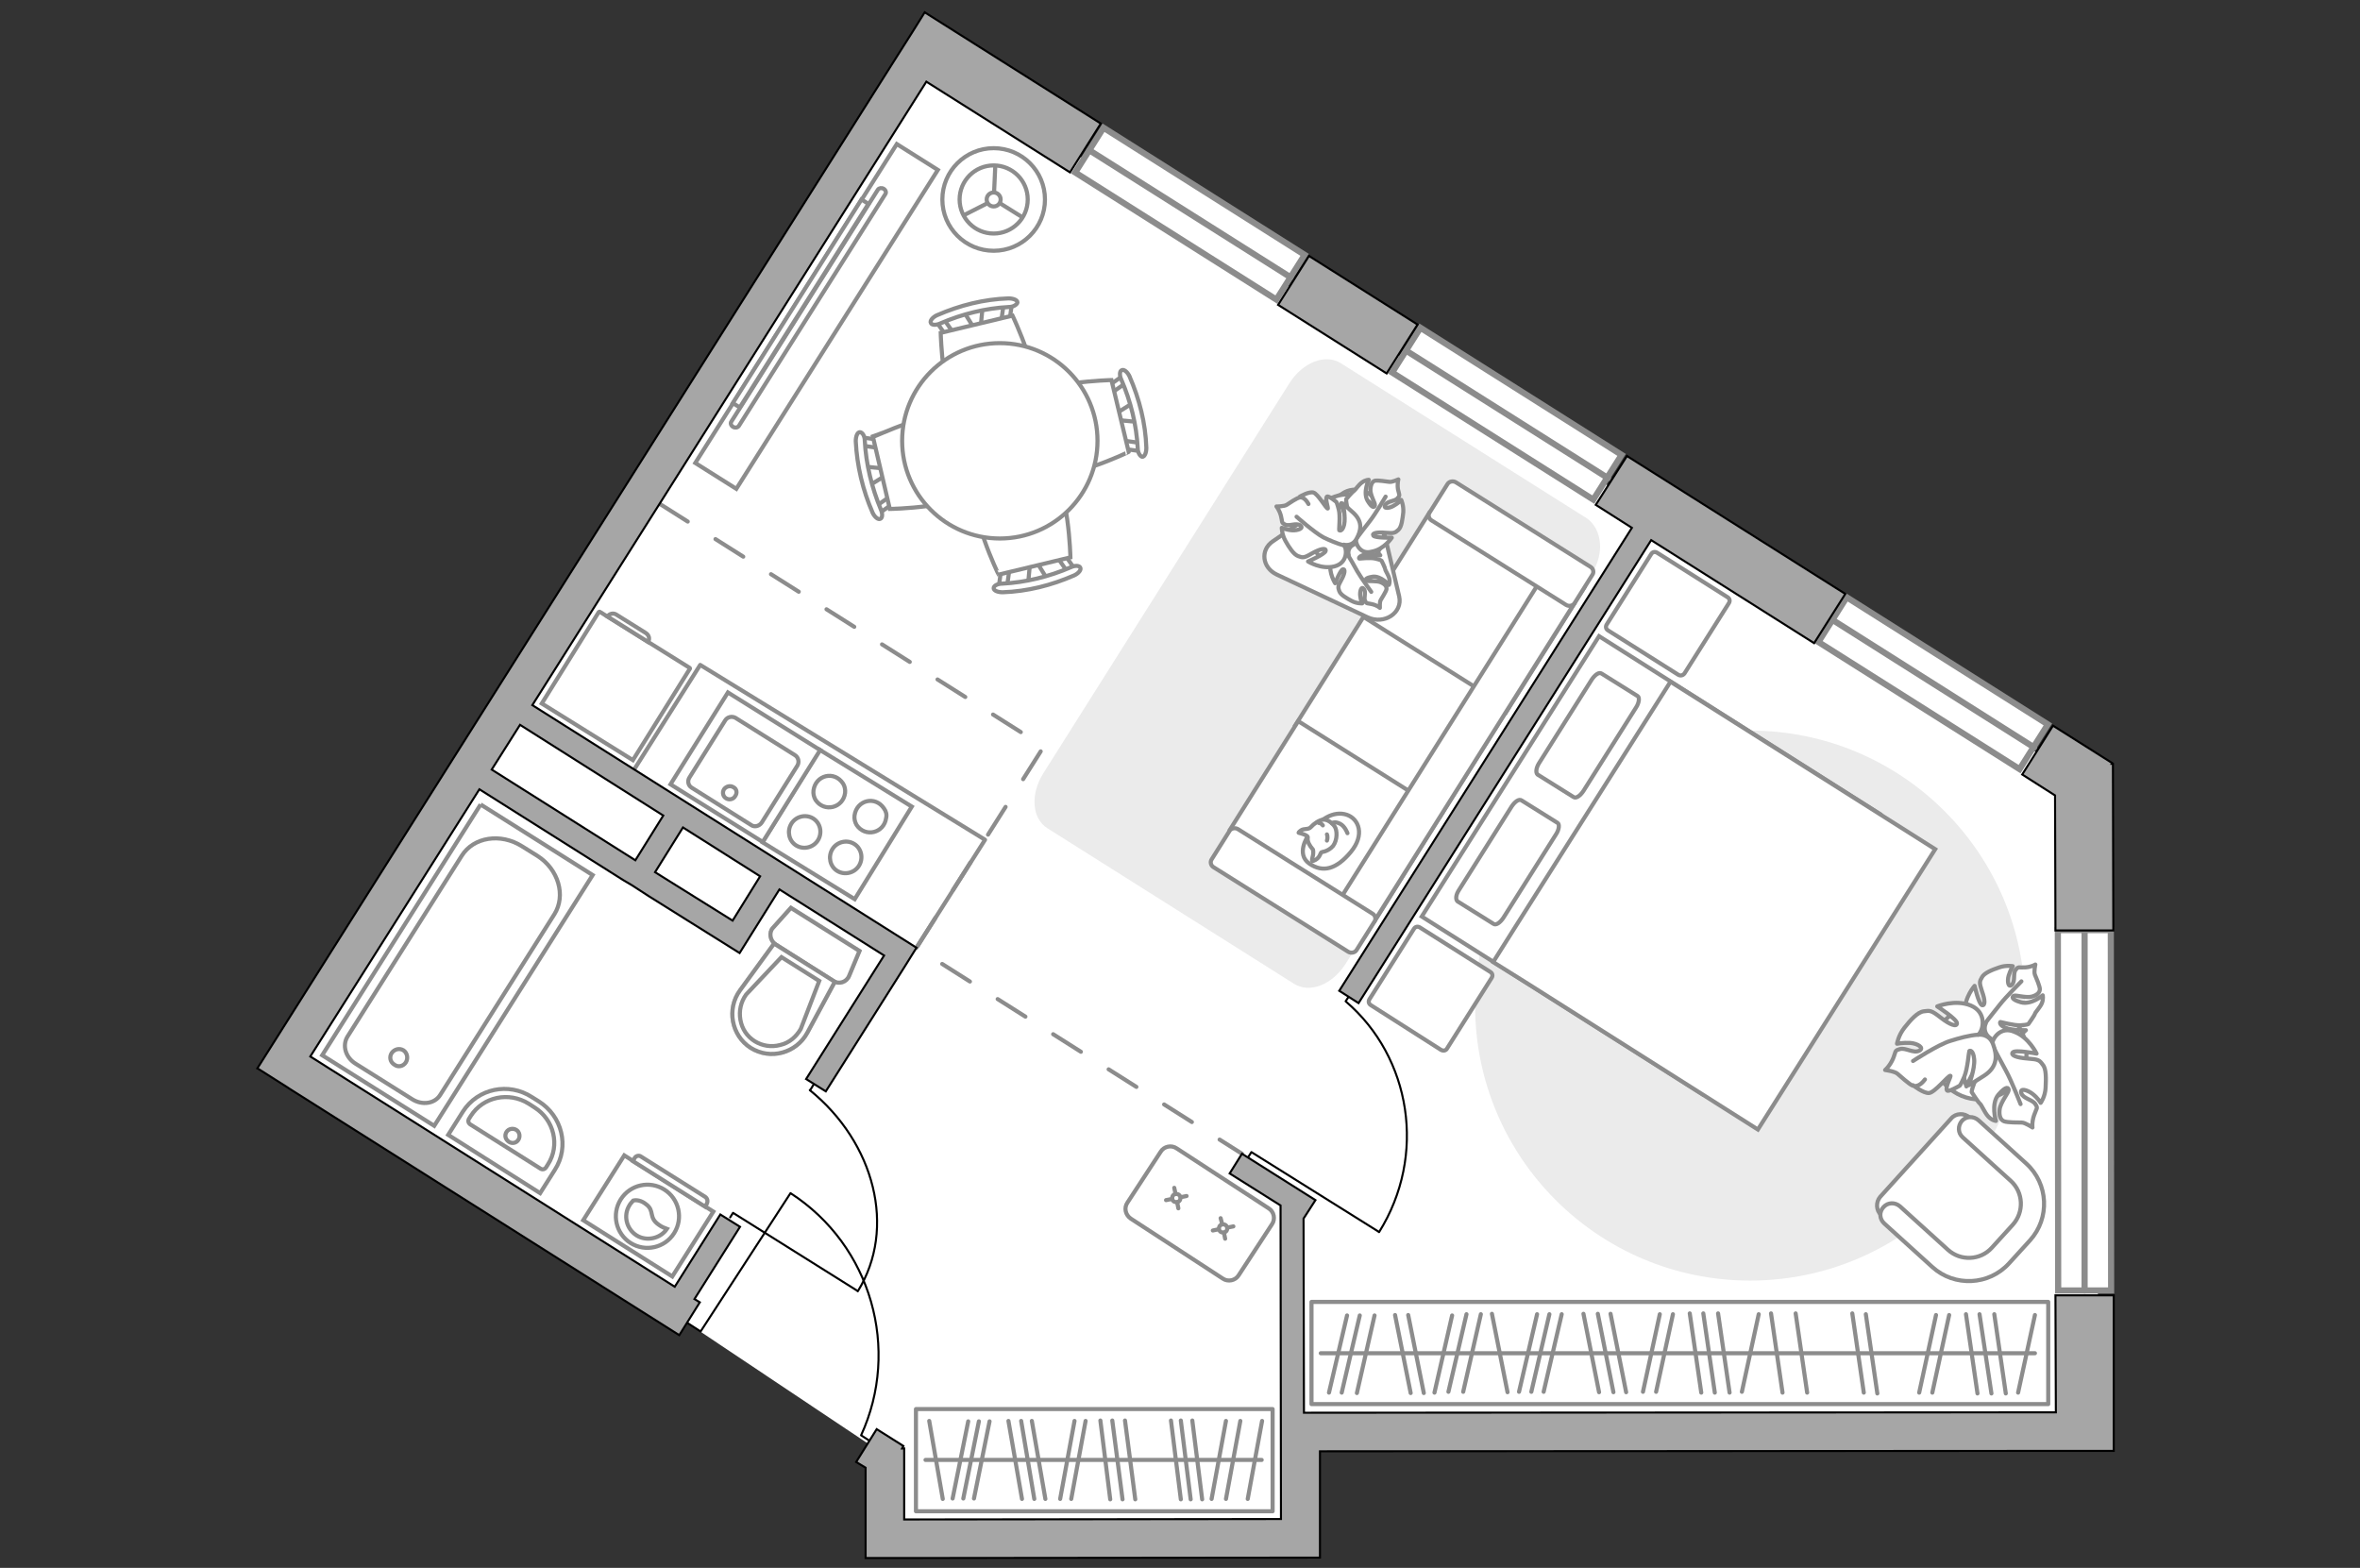 <?xml version="1.0" encoding="utf-8"?>
<!-- Generator: Adobe Illustrator 28.0.0, SVG Export Plug-In . SVG Version: 6.00 Build 0)  -->
<svg version="1.1" xmlns="http://www.w3.org/2000/svg" xmlns:xlink="http://www.w3.org/1999/xlink" x="0px" y="0px"
	 viewBox="0 0 575 382" style="enable-background:new 0 0 575 382;" xml:space="preserve">
<rect x="0" y="0" width="575" height="382" fill="#333333" stroke="none"/>
<style type="text/css">
	.st0{fill:#FFFFFF;}
	.st1{fill:#FFFFFF;stroke:#8C8C8C;stroke-width:1.5;stroke-linecap:round;stroke-miterlimit:10;}
	.st2{fill:none;stroke:#000000;stroke-width:0.5;stroke-linecap:round;stroke-linejoin:round;stroke-miterlimit:10;}
	.st3{fill:#FFFFFF;stroke:#8C8C8C;stroke-miterlimit:10;}
	.st4{fill:#FFFFFF;stroke:#8C8C8C;stroke-linecap:round;stroke-miterlimit:10;}
	.st5{fill:none;stroke:#8C8C8C;stroke-linecap:round;stroke-linejoin:round;stroke-miterlimit:10;}
	.st6{fill:#EBEBEB;}
	.st7{fill:#FFFFFF;stroke:#8C8C8C;stroke-linecap:round;stroke-linejoin:round;stroke-miterlimit:10;}
	.st8{opacity:0.5;}
	.st9{fill:none;stroke:#8C8C8C;stroke-linecap:round;stroke-linejoin:round;stroke-miterlimit:10;stroke-dasharray:8;}
	.st10{fill:#A6A6A6;stroke:#000000;stroke-width:0.5;stroke-miterlimit:10;}
</style>
<g id="bg_1_">
	<polygon class="st0" points="214.3,353.6 215.9,373.5 316.1,374.7 315.5,348.2 512.1,348.2 507.5,190.4 224.7,14.2 69.7,258 
		164.9,320.6 	"/>
	<path class="st0" d="M190.1,211.2l-11,16.8c0,0-22.3-11.8-22.2-13.4c0.1-1.6,9.5-18.1,9.5-18.1L190.1,211.2z"/>
</g>
<g id="windows_1_">
	<g>
		
			<rect x="261" y="45.7" transform="matrix(0.845 0.534 -0.534 0.845 72.721 -146.87)" class="st1" width="58" height="12.9"/>
		<line class="st1" x1="265.4" y1="36.6" x2="314.5" y2="67.6"/>
	</g>
	<g>
		
			<rect x="338.2" y="94.5" transform="matrix(0.845 0.534 -0.534 0.845 110.767 -180.594)" class="st1" width="58" height="12.9"/>
		<line class="st1" x1="342.7" y1="85.5" x2="391.8" y2="116.5"/>
	</g>
	<g>
		
			<rect x="442.1" y="160.2" transform="matrix(0.845 0.534 -0.534 0.845 161.912 -225.928)" class="st1" width="58" height="12.9"/>
		<line class="st1" x1="446.6" y1="151.1" x2="495.6" y2="182.1"/>
	</g>
	<g>
		
			<rect x="464" y="264.1" transform="matrix(8.812221e-04 1 -1 8.812221e-04 777.976 -237.629)" class="st1" width="87.8" height="12.9"/>
		<line class="st1" x1="507.9" y1="226.6" x2="507.9" y2="314.4"/>
	</g>
</g>
<g id="furniture_1_">
	<g id="Group_34_00000139284209020972843630000010638547018016748197_">
		<path id="Vector_158_00000106831003256788134370000002118411450536964760_" class="st2" d="M335.9,300.1l-31-19.4l-0.9,1.4"/>
		<path id="Vector_159_00000163065201899615266460000006371499166816257158_" class="st2" d="M329.3,241.7l-1.4,2.2"/>
		<path id="Vector_160_00000146488673118006916440000015702238384169607820_" class="st2" d="M327.9,244
			c15.9,13.6,19.8,37.5,8.1,56.2"/>
	</g>
	<g id="Group_34_00000165205821284815563290000009345636592040279207_">
		<path id="Vector_158_00000079480822754673471040000012282352684816734867_" class="st2" d="M208.9,314.5l-30.3-19l-0.7,1.1"/>
		<path id="Vector_159_00000143590345951177503720000018140623861889052854_" class="st2" d="M198.5,263.8l-1.1,1.8"/>
		<path id="Vector_160_00000111154073864335111780000003246808858897898171_" class="st2" d="M197.3,265.6
			c15.8,12.8,21.2,33.7,11.7,49"/>
	</g>
	<g>
		<path class="st3" d="M274.7,293l8.1-12.4c0.8-1.3,2.6-1.7,3.9-0.8l22.4,14.6c1.3,0.8,1.7,2.6,0.8,3.9l-8.1,12.4
			c-0.8,1.3-2.6,1.7-3.9,0.8l-22.4-14.6C274.2,296,273.8,294.3,274.7,293z"/>
		<g>
			<g>
				<line class="st4" x1="300.5" y1="298.8" x2="299" y2="299.1"/>
				<circle class="st4" cx="298" cy="299.3" r="1"/>
				<line class="st4" x1="296.9" y1="299.5" x2="295.5" y2="299.8"/>
				<line class="st4" x1="297.4" y1="296.8" x2="297.8" y2="298.3"/>
				<line class="st4" x1="298.2" y1="300.3" x2="298.5" y2="301.8"/>
			</g>
			<g>
				<line class="st4" x1="289.1" y1="291.4" x2="287.6" y2="291.7"/>
				<circle class="st4" cx="286.6" cy="291.9" r="1"/>
				<line class="st4" x1="285.6" y1="292.1" x2="284.1" y2="292.4"/>
				<line class="st4" x1="286.1" y1="289.4" x2="286.4" y2="290.8"/>
				<line class="st4" x1="286.8" y1="292.9" x2="287.1" y2="294.4"/>
			</g>
		</g>
	</g>
	<g>
		
			<rect x="319.5" y="317.2" transform="matrix(-1 3.659016e-11 -3.659016e-11 -1 818.539 659.299)" class="st5" width="179.5" height="24.9"/>
		<line class="st5" x1="421.4" y1="339.3" x2="418.6" y2="320"/>
		<line class="st5" x1="434.3" y1="339.3" x2="431.5" y2="320"/>
		<line class="st5" x1="454.1" y1="339.3" x2="451.3" y2="320"/>
		<line class="st5" x1="457.4" y1="339.5" x2="454.6" y2="320.2"/>
		<line class="st5" x1="440.3" y1="339.3" x2="437.5" y2="320"/>
		<line class="st5" x1="417.8" y1="339.3" x2="415" y2="320"/>
		<line class="st5" x1="376.1" y1="339.1" x2="380.5" y2="320.2"/>
		<line class="st5" x1="356.5" y1="339.1" x2="360.8" y2="320.2"/>
		<line class="st5" x1="330.6" y1="339.4" x2="334.9" y2="320.5"/>
		<line class="st5" x1="352.9" y1="339.1" x2="357.3" y2="320.2"/>
		<line class="st5" x1="349.5" y1="339.3" x2="353.8" y2="320.5"/>
		<line class="st5" x1="373.1" y1="339.1" x2="377.5" y2="320.2"/>
		<line class="st5" x1="326.9" y1="339.3" x2="331.3" y2="320.5"/>
		<line class="st5" x1="323.8" y1="339.3" x2="328.2" y2="320.5"/>
		<line class="st5" x1="370.1" y1="339.1" x2="374.5" y2="320.2"/>
		<line class="st5" x1="414.5" y1="339.3" x2="411.7" y2="320"/>
		<line class="st5" x1="403.5" y1="339.1" x2="407.6" y2="320.2"/>
		<line class="st5" x1="424.4" y1="339.1" x2="428.5" y2="320.2"/>
		<line class="st5" x1="400.3" y1="339.1" x2="404.4" y2="320.2"/>
		<line class="st5" x1="488.7" y1="339.5" x2="485.9" y2="320.2"/>
		<line class="st5" x1="485.2" y1="339.5" x2="482.3" y2="320.2"/>
		<line class="st5" x1="481.8" y1="339.5" x2="479" y2="320.2"/>
		<line class="st5" x1="470.8" y1="339.3" x2="474.9" y2="320.4"/>
		<line class="st5" x1="491.7" y1="339.3" x2="495.8" y2="320.4"/>
		<line class="st5" x1="467.6" y1="339.3" x2="471.7" y2="320.4"/>
		<line class="st5" x1="396.2" y1="339.2" x2="392.4" y2="320.1"/>
		<line class="st5" x1="389.6" y1="339.2" x2="385.8" y2="320.1"/>
		<line class="st5" x1="367.3" y1="339.2" x2="363.5" y2="320.1"/>
		<line class="st5" x1="343.7" y1="339.4" x2="339.9" y2="320.4"/>
		<line class="st5" x1="393.1" y1="339.2" x2="389.3" y2="320.1"/>
		<line class="st5" x1="346.9" y1="339.4" x2="343.1" y2="320.4"/>
		<line class="st5" x1="495.8" y1="329.7" x2="321.8" y2="329.7"/>
	</g>
	<g>
		
			<rect x="223.1" y="343.2" transform="matrix(-1 4.506205e-11 -4.506205e-11 -1 533.165 711.411)" class="st5" width="86.9" height="24.9"/>
		<line class="st5" x1="276.6" y1="365.3" x2="274.1" y2="346.1"/>
		<line class="st5" x1="287.7" y1="365.3" x2="285.3" y2="346.1"/>
		<line class="st5" x1="290.1" y1="365.3" x2="287.7" y2="346.1"/>
		<line class="st5" x1="292.9" y1="365.3" x2="290.5" y2="346.1"/>
		<line class="st5" x1="273.5" y1="365.3" x2="271" y2="346.1"/>
		<line class="st5" x1="237.3" y1="365.1" x2="241.1" y2="346.3"/>
		<line class="st5" x1="234.7" y1="365.1" x2="238.5" y2="346.3"/>
		<line class="st5" x1="232.1" y1="365.1" x2="235.9" y2="346.3"/>
		<line class="st5" x1="270.5" y1="365.3" x2="268.1" y2="346.1"/>
		<line class="st5" x1="261" y1="365.2" x2="264.5" y2="346.2"/>
		<line class="st5" x1="295.2" y1="365.2" x2="298.7" y2="346.2"/>
		<line class="st5" x1="298.7" y1="365.2" x2="302.2" y2="346.2"/>
		<line class="st5" x1="304" y1="365.2" x2="307.5" y2="346.2"/>
		<line class="st5" x1="258.3" y1="365.2" x2="261.8" y2="346.2"/>
		<line class="st5" x1="254.7" y1="365.2" x2="251.4" y2="346.2"/>
		<line class="st5" x1="249" y1="365.2" x2="245.7" y2="346.2"/>
		<line class="st5" x1="229.7" y1="365.2" x2="226.4" y2="346.2"/>
		<line class="st5" x1="252" y1="365.2" x2="248.8" y2="346.2"/>
		<line class="st5" x1="307.4" y1="355.7" x2="225.5" y2="355.7"/>
	</g>
	<path id="Vector_84_00000033338610054375978720000008203586032289343165_" class="st6" d="M387.8,139.8l-60,95.1
		c-3.2,5-8.7,7.2-12.5,4.8l-60.1-37.9c-3.8-2.4-4.2-8.3-1-13.4l60-95.1c3.2-5,8.7-7.2,12.5-4.8l60.1,37.9
		C390.3,129.1,391,134.8,387.8,139.8z"/>
	<g>
		<circle class="st3" cx="242.1" cy="48.6" r="12.5"/>
		<circle class="st3" cx="242.1" cy="48.6" r="8.3"/>
		<circle class="st3" cx="242.1" cy="48.6" r="1.7"/>
		<path class="st3" d="M242.1,48.6"/>
		<line class="st3" x1="243.6" y1="49.5" x2="249.2" y2="53"/>
		<line class="st3" x1="240.6" y1="49.5" x2="234.7" y2="52.5"/>
		<line class="st3" x1="242.2" y1="46.9" x2="242.5" y2="40.3"/>
	</g>
	<g>
		<g>
			<path id="Vector_54_00000039818512180935314330000016376894194385870756_" class="st3" d="M383.5,147.2l-16.6,26.4l-35.3-22.2
				l16.6-26.4L383.5,147.2z"/>
			<path id="Vector_55_00000000938637929982066020000015180341960031054013_" class="st3" d="M367.5,172.5l-16.6,26.4l-35.3-22.2
				l16.6-26.4L367.5,172.5z"/>
			<path id="Vector_56_00000152242646075651122090000000633584080230005916_" class="st3" d="M351.5,197.9L335,224.3l-35.3-22.2
				l16.6-26.4L351.5,197.9z"/>
			<path id="Vector_57_00000120521177223413776110000014936118643240038535_" class="st3" d="M375.9,140.5l10,2.8L332.6,228
				l-8.4-5.3L375.9,140.5z"/>
			<path id="Vector_58_00000034049015755015544910000014769176289672318349_" class="st3" d="M381.6,147.4l-32.8-20.6
				c-0.7-0.4-0.9-1.3-0.5-1.9l4.4-7c0.4-0.6,1.3-0.8,2-0.4l32.8,20.6c0.7,0.4,0.9,1.3,0.5,1.9l-4.4,7
				C383.2,147.6,382.3,147.8,381.6,147.4z"/>
			<path id="Vector_59_00000141454934081948334680000013991965586384634013_" class="st3" d="M328.5,231.9l-32.8-20.6
				c-0.7-0.4-0.9-1.3-0.5-1.9l4.4-7c0.4-0.6,1.3-0.8,2-0.4l32.8,20.6c0.7,0.4,0.9,1.3,0.5,1.9l-4.4,7
				C330.1,232.1,329.2,232.3,328.5,231.9z"/>
			<g>
				<path class="st7" d="M318.6,203.8c0,0-2.9,4.3,0.4,6.6c3.3,2.3,6.6,1.4,10.1-2.8c3.5-4.2,2-8.1-1-9.1
					C325,197.5,321.4,199.4,318.6,203.8z"/>
				<path class="st7" d="M319.9,207c0,0,0.2,0.8-0.1,1.8c-0.3,1,0,1,0,1s1.3-0.3,1.8-1.5c0.3-0.7,0.4-0.7,0.4-0.7s1.6-0.1,2.8-1.5
					c1.1-1.5,1-3.8,0.4-4.7c-0.6-0.9-1.8-1.8-2.8-1.7c-1,0.1-2.3,1-3,1.8c-0.6,0.7-1.7,0.3-2.4,0.8c-0.7,0.5-0.6,0.6-0.6,0.6
					s2.1,0.5,2.2,1C318.8,204,318,204.8,319.9,207z"/>
				<path class="st7" d="M323.3,203.3c0,0,0.3,0.6,0,1.5"/>
				<path class="st7" d="M322.3,201.1c0,0-0.4-0.6-1-0.6"/>
				<path class="st5" d="M324.5,200.6c0,0,0.6-0.6,2,0.1c1.2,0.6,1.8,2.3,1.8,2.3"/>
			</g>
		</g>
	</g>
	<g>
		<path id="Vector_93_00000062165686721504467170000009441214934212902325_" class="st3" d="M218.5,35.1l-49.1,77.7l10,6.3
			l49.1-77.7L218.5,35.1z"/>
		<g>
			<g>
				<path class="st3" d="M213.9,46.2c0.3-0.4,0.9-0.5,1.4-0.2c0.5,0.3,0.7,0.9,0.4,1.3l-35.7,56.5c-0.3,0.4-0.9,0.5-1.4,0.2
					c-0.5-0.3-0.7-0.9-0.4-1.3L213.9,46.2z"/>
				
					<rect x="165.8" y="72.9" transform="matrix(0.534 -0.845 0.845 0.534 28.412 199.373)" class="st3" width="58.7" height="2"/>
			</g>
		</g>
	</g>
	<path id="Vector_00000159456967865323617910000001628546326922030211_" class="st6" d="M359.4,245c0-37,30-67,67-67
		c37,0,67,30,67,67s-30,67-67,67S359.4,282,359.4,245z"/>
	<g>
		<path id="Vector_37_00000159433224406573781490000015129841203395837074_" class="st3" d="M458.1,291.6l17.3-19.1
			c1.1-1.3,3.2-1.4,4.5-0.2l13.2,11.9c4.8,4.3,5.2,11.8,0.8,16.6l-5.8,6.3c-4.3,4.8-11.8,5.2-16.6,0.8l-13.2-11.9
			C457.1,294.9,457,292.9,458.1,291.6z"/>
		<path id="Vector_38_00000132796794412646858440000011419366025124981920_" class="st3" d="M458.9,294.1c1.1-1.2,2.8-1.2,4-0.2
			l11.7,10.6c3.1,2.8,7.9,2.6,10.7-0.5l5.1-5.6c2.8-3.1,2.6-7.9-0.5-10.7l-11.7-10.6c-1.2-1.1-1.2-2.8-0.2-4c1.1-1.2,2.8-1.2,4-0.2
			l11.7,10.6c5.4,4.9,5.8,13.3,0.9,18.7l-5.1,5.6c-4.9,5.4-13.3,5.8-18.7,0.9l-11.7-10.6C457.9,297,457.8,295.3,458.9,294.1z"/>
	</g>
	<g>
		<g>
			<path id="Vector_98_00000165916554960447077090000004178742898772135865_" class="st3" d="M458,198.3l-43.2,68.3l-68.4-43.3
				l43.2-68.3L458,198.3z"/>
			<path id="Vector_99_00000129888648868274815580000005938245983307448754_" class="st3" d="M428.3,275.2l43.2-68.3L407,166.1
				l-38.1,60.2l-5.1,8.1l8.8,5.5L428.3,275.2z"/>
			<path id="Vector_100_00000036946139300408059730000002444757268934023061_" class="st5" d="M375,185.9l12.8-20.3
				c0.8-1.2,1.8-1.9,2.4-1.5l8.8,5.5c0.5,0.3,0.4,1.6-0.4,2.8l-12.8,20.3c-0.8,1.2-1.8,1.9-2.4,1.5l-8.8-5.5
				C374.1,188.2,374.3,187,375,185.9z"/>
			<path id="Vector_101_00000111888811148769636530000016116995924326284694_" class="st5" d="M355.5,216.8l12.8-20.3
				c0.8-1.2,1.8-1.9,2.4-1.5l8.8,5.5c0.5,0.3,0.4,1.6-0.4,2.8l-12.8,20.3c-0.8,1.2-1.8,1.9-2.4,1.5l-8.8-5.5
				C354.6,219.1,354.7,218,355.5,216.8z"/>
		</g>
		<path id="Vector_5_00000106826764930789616890000016676588352511396536_" class="st7" d="M351.1,255.8L334,244.9
			c-0.5-0.3-0.7-0.9-0.3-1.5l10.8-17.1c0.3-0.5,0.9-0.7,1.5-0.3l17.1,10.8c0.5,0.3,0.7,0.9,0.3,1.5l-10.8,17.1
			C352.3,256,351.7,256.1,351.1,255.8z"/>
		<path id="Vector_5_00000094577554895437751990000010317399689329351830_" class="st7" d="M408.9,164.4l-17.1-10.8
			c-0.5-0.3-0.7-0.9-0.3-1.5l10.8-17.1c0.3-0.5,0.9-0.7,1.5-0.3l17.1,10.8c0.5,0.3,0.7,0.9,0.3,1.5l-10.8,17.1
			C410,164.6,409.4,164.7,408.9,164.4z"/>
	</g>
	<g>
		<path id="Vector_60_00000075872185148824896980000010828275194698768264_" class="st3" d="M487.7,246.3c5.6,3,7.7,10,4.7,15.5
			c-3,5.6-10,7.7-15.5,4.7c-5.6-3-7.7-10-4.7-15.5C475.1,245.4,482.1,243.3,487.7,246.3z"/>
		<path class="st7" d="M483.8,249.4c0,0-0.9,1.8,0.8,3.3c1.7,1.4,3.8,2.3,6.3,0.4c2.6-1.9,2.7-2.1,2.7-2.1s-3.4,0.1-5-0.6
			c-1.6-0.7-1.3-1.4-1.2-1.4s3.3,0.9,4.9,0.8c1.7-0.1,1.9-0.3,1.9-0.3s1.5-2.1,1.6-2.5c0.1-0.4,1.3-1.6,1.7-2.6
			c0.4-1,0.2-1.9,0.2-1.9s-2.8,2.4-5.3,1.7c-2.5-0.7-2.2-1.4-1.7-1.6c0.5-0.2,3,0.6,4.4,0.2c1.4-0.4,1.9-1.1,1.9-1.8
			s-0.9-2.8-1.2-3.5c-0.3-0.7,0.1-2.5,0.1-2.5s-0.9,0.6-2.5,0.7c-1.6,0.1-1.6-0.3-2.3,0.6c-0.7,0.9,0,2.7-0.9,3.6
			c-0.9,0.9-1.2-0.8-0.8-2.2c0.4-1.3,1-2.3,1-2.3s-1.6-0.3-3.3,0.3c-1.8,0.6-3.7,1.4-4.2,2.4c-0.6,1-0.7,1.3,0,3.4
			c0.8,2.2,0.8,3.6,0,3.4c-0.8-0.3-1.8-4.7-1.8-4.7s-2.5,2.8-2.3,6.1C479.1,249.4,482.4,250.1,483.8,249.4z"/>
		<path class="st5" d="M492.5,239.1c0,0-3.7,3.7-5.2,5.6c-1,1.3-2.9,3.6-3.6,4.6c-1.1,1.4-1.8,3.1-2,4.9"/>
		<path class="st7" d="M485.3,255c0,0-1.5-1.8-3.9-0.7c-2.3,1.2-4.2,2.9-3.3,6.6c0.9,3.6,1,3.8,1,3.8s1.5-3.7,3-5.1
			c1.5-1.4,2.1-0.8,2-0.6c0,0.2-2.4,3.1-3.1,4.9s-0.6,2.2-0.6,2.2s1.6,2.5,2,2.8c0.4,0.3,1.1,2.1,2,3.1c0.9,1,1.9,1.1,1.9,1.1
			s-1.3-4.1,0.6-6.4c2-2.3,2.5-1.7,2.5-1.1c0,0.6-2,3-2.2,4.7c-0.2,1.7,0.3,2.6,1.1,2.9c0.8,0.3,3.5,0.3,4.3,0.3
			c0.8,0,2.6,1.2,2.6,1.2s-0.2-1.3,0.4-3c0.6-1.8,1-1.6,0.3-2.7c-0.7-1.1-2.9-1.3-3.4-2.6c-0.5-1.4,1.4-0.9,2.7,0.1
			c1.3,1,2,2.2,2,2.2s1.1-1.5,1.2-3.7c0.1-2.2,0.2-4.6-0.7-5.6c-0.8-1.1-1-1.3-3.7-1.5c-2.7-0.2-4.2-0.8-3.6-1.5
			c0.6-0.7,5.8,0.3,5.8,0.3s-1.9-4-5.4-5.3C487.4,249.9,485.2,253.1,485.3,255z"/>
		<path class="st5" d="M492.3,269c0,0-2.2-5.7-3.6-8.2c-0.9-1.6-2.5-4.7-3.2-6c-1-1.8-2.5-3.3-4.3-4.4"/>
		<g>
			<path class="st7" d="M469,263c-1.1,1.5-2.2,1.8-3,1.5c-0.8-0.3-3-2.3-3.7-2.9s-3-0.9-3-0.9s1.1-0.9,1.9-2.7
				c0.8-1.9,0.3-2,1.7-2.4c1.4-0.4,3.3,1.1,4.7,0.4c1.4-0.7-0.5-1.8-2.2-1.9c-1.8-0.1-3.2,0.2-3.2,0.2s0.3-2,1.8-3.9
				c1.5-1.9,3.2-3.8,4.7-4c1.5-0.2,1.8-0.3,4.1,1.5s4,2.4,4,1.4c0-1-4.8-4.1-4.8-4.1s4.4-1.8,8.2-0.2c3.8,1.6,3.2,5.8,1.8,7.1
				c0,0,2.6-0.4,3.6,2.3c1,2.7,1.2,5.5-2.2,7.7c-3.4,2.2-3.7,2.3-3.7,2.3s1.5-4,1.3-6.3c-0.2-2.3-1.1-2.2-1.2-2
				c-0.1,0.2-0.4,4.3-1.2,6.2c-0.8,1.9-1.1,2.2-1.1,2.2s-2.7,1.6-3.1,1.2c-0.6-0.7,1.1-3.6,0.8-3.6c-0.5-0.1-3.8,4.1-5.2,4.2
				s-3.9-1.9-3.9-1.9"/>
			<path class="st5" d="M466.1,258.5c0,0,6.1-4,9.1-4.9c1.9-0.6,4.7-1.4,6.8-1.5"/>
		</g>
	</g>
	<g>
		<g id="Group_2_00000099630405657920683760000009037836519023746692_">
			<g id="Group_3_00000018957843090766047450000002987427287273185705_">
				<path id="Vector_10_00000124849264364870677430000018343740419674350258_" class="st3" d="M239.4,74.8l-0.5,5.3l-1.3,0.3
					l-2.8-4.5L239.4,74.8z"/>
			</g>
			<g id="Group_4_00000043451708570613518420000016536371629028155832_">
				<path id="Vector_11_00000018923158777465776800000014714054558683796873_" class="st3" d="M231.3,81.8c-0.4,0.1-0.9,0-1-0.3
					l-2.5-3.6c-0.2-0.4,0-0.8,0.5-1c0.5-0.2,1.1-0.1,1.2,0.2l2.5,3.6c0.2,0.4,0,0.8-0.5,1C231.5,81.8,231.4,81.8,231.3,81.8z"/>
			</g>
			<g id="Group_5_00000006665720572186437480000007209906146907098519_">
				<path id="Vector_12_00000082356024984591841650000013325111479362698919_" class="st3" d="M245.1,78.5c-0.1,0-0.1,0-0.2,0.1
					c-0.6,0-0.9-0.2-0.9-0.7l0.6-4.3c0.1-0.4,0.5-0.8,1.1-0.7c0.6,0,0.9,0.2,0.9,0.7l-0.6,4.3C245.9,78.1,245.6,78.4,245.1,78.5z"/>
			</g>
			<path id="Vector_13_00000115507944078622548680000016301749195995857800_" class="st3" d="M251.6,97.3
				c-2.3,3.8-13.6,6.5-17.5,4.2c-4.5-2.8-4.9-20.4-4.9-20.4l17.5-4.2C246.7,76.9,254.3,92.9,251.6,97.3z"/>
			<path id="Vector_14_00000044869354093586995330000018219102339031664051_" class="st3" d="M245.8,74.8c-5.7,0.3-11.4,1.7-16.7,4
				c-1.1,0.5-2.1,0.4-2.3-0.1c-0.3-0.5,0.4-1.4,1.5-1.9c5.5-2.4,11.4-3.9,17.4-4.1c1.2,0,2.2,0.4,2.2,1
				C247.8,74.2,246.9,74.8,245.8,74.8z"/>
		</g>
		<g id="Group_2_00000079480854327084742370000005896023329685756032_">
			<g id="Group_3_00000047035611145589098290000009658471667888138914_">
				<path id="Vector_10_00000175305060580527578440000007698255651560654238_" class="st3" d="M250.5,142.1l0.5-5.3l1.3-0.3l2.8,4.5
					L250.5,142.1z"/>
			</g>
			<g id="Group_4_00000063621582604130680090000010857843164592365725_">
				<path id="Vector_11_00000176730064221880620890000001101459436682028936_" class="st3" d="M258.6,135.1c0.4-0.1,0.9,0,1,0.3
					l2.5,3.6c0.2,0.4,0,0.8-0.5,1c-0.5,0.2-1.1,0.1-1.2-0.2l-2.5-3.6c-0.2-0.4,0-0.8,0.5-1C258.5,135.2,258.6,135.2,258.6,135.1z"/>
			</g>
			<g id="Group_5_00000053505692248794930630000014845436865355555745_">
				<path id="Vector_12_00000065056448783972031330000012265315664399601567_" class="st3" d="M244.8,138.4c0.1,0,0.1,0,0.2-0.1
					c0.6,0,0.9,0.2,0.9,0.7l-0.6,4.3c-0.1,0.4-0.5,0.8-1.1,0.7c-0.6,0-0.9-0.2-0.9-0.7l0.6-4.3C244,138.9,244.4,138.5,244.8,138.4z"
					/>
			</g>
			<path id="Vector_13_00000170997546597244581640000016115697309652518797_" class="st3" d="M238.4,119.6
				c2.3-3.8,13.6-6.5,17.5-4.2c4.5,2.8,4.9,20.4,4.9,20.4l-17.5,4.2C243.3,140,235.6,124.1,238.4,119.6z"/>
			<path id="Vector_14_00000120551726364904304400000012528505526550131366_" class="st3" d="M244.2,142.2c5.7-0.3,11.4-1.7,16.7-4
				c1.1-0.5,2.1-0.4,2.3,0.1c0.3,0.5-0.4,1.4-1.5,1.9c-5.5,2.4-11.4,3.9-17.4,4.1c-1.2,0-2.2-0.4-2.2-1
				C242.1,142.7,243.1,142.2,244.2,142.2z"/>
		</g>
		<g id="Group_2_00000071518094880721029840000006925471409893846664_">
			<g id="Group_3_00000147906576405065795750000008450800077114268044_">
				<path id="Vector_10_00000165202729775028547390000003505263330624176534_" class="st3" d="M277.1,102.8l-5.3-0.5l-0.3-1.3
					l4.5-2.8L277.1,102.8z"/>
			</g>
			<g id="Group_4_00000132771947816947677540000011042762526408767669_">
				<path id="Vector_11_00000000939062324954183340000005629872295708352156_" class="st3" d="M270.2,94.7c-0.1-0.4,0-0.9,0.3-1
					l3.6-2.5c0.4-0.2,0.8,0,1,0.5c0.2,0.5,0.1,1.1-0.2,1.2l-3.6,2.5c-0.4,0.2-0.8,0-1-0.5C270.2,94.8,270.2,94.8,270.2,94.7z"/>
			</g>
			<g id="Group_5_00000129190443551274757690000003627869929198661505_">
				<path id="Vector_12_00000093882378282464178440000005991351159007374247_" class="st3" d="M273.5,108.5c0-0.1,0-0.1-0.1-0.2
					c0-0.6,0.2-0.9,0.7-0.9l4.3,0.6c0.4,0.1,0.8,0.5,0.7,1.1c0,0.6-0.2,0.9-0.7,0.9l-4.3-0.6C273.9,109.3,273.6,109,273.5,108.5z"/>
			</g>
			<path id="Vector_13_00000078009032570156253380000009146530201717028771_" class="st3" d="M254.6,115c-3.8-2.3-6.5-13.6-4.2-17.5
				c2.8-4.5,20.4-4.9,20.4-4.9l4.2,17.5C275.1,110.1,259.1,117.7,254.6,115z"/>
			<path id="Vector_14_00000122715993637998170110000007444290914081707179_" class="st3" d="M277.2,109.2c-0.3-5.7-1.7-11.4-4-16.7
				c-0.5-1.1-0.4-2.1,0.1-2.3c0.5-0.3,1.4,0.4,1.9,1.5c2.4,5.5,3.9,11.4,4.1,17.4c0,1.2-0.4,2.2-1,2.2
				C277.8,111.2,277.2,110.3,277.2,109.2z"/>
		</g>
		<g id="Group_2_00000028321127130611025690000003168618179886931881_">
			<g id="Group_3_00000119824029619998256580000006087262958251462558_">
				<path id="Vector_10_00000043449471687223138680000007957607249203373988_" class="st3" d="M210.7,113.7l5.3,0.5l0.3,1.3
					l-4.5,2.8L210.7,113.7z"/>
			</g>
			<g id="Group_4_00000181773767589042380140000012299321844241347762_">
				<path id="Vector_11_00000157295301686459708100000011493574210300087717_" class="st3" d="M217.6,121.9c0.1,0.4,0,0.9-0.3,1
					l-3.6,2.5c-0.4,0.2-0.8,0-1-0.5c-0.2-0.5-0.1-1.1,0.2-1.2l3.6-2.5c0.4-0.2,0.8,0,1,0.5C217.6,121.7,217.6,121.8,217.6,121.9z"/>
			</g>
			<g id="Group_5_00000041296370150237029280000006416493256855314346_">
				<path id="Vector_12_00000119826856128452619360000012925556399438480824_" class="st3" d="M214.4,108c0,0.1,0,0.1,0.1,0.2
					c0,0.6-0.2,0.9-0.7,0.9l-4.3-0.6c-0.4-0.1-0.7-0.5-0.7-1.1c0-0.6,0.2-0.9,0.7-0.9l4.3,0.6C213.9,107.2,214.3,107.6,214.4,108z"
					/>
			</g>
			<path id="Vector_13_00000010289189181699481210000017855309377011868338_" class="st3" d="M233.2,101.7
				c3.8,2.4,6.5,13.7,4.1,17.5c-2.8,4.5-20.5,4.8-20.5,4.8l-4.1-17.5C212.8,106.5,228.8,98.9,233.2,101.7z"/>
			<path id="Vector_14_00000112618982251515674150000010485045713664114089_" class="st3" d="M210.7,107.4
				c0.3,5.7,1.7,11.4,3.9,16.7c0.5,1.1,0.4,2.1-0.1,2.3c-0.5,0.3-1.4-0.4-1.9-1.5c-2.4-5.5-3.8-11.4-4.1-17.4c0-1.2,0.4-2.2,1-2.2
				C210.1,105.3,210.7,106.2,210.7,107.4z"/>
		</g>
		<g>
			<circle class="st3" cx="243.6" cy="107.4" r="23.8"/>
		</g>
	</g>
	<path class="st7" d="M327,120.3l-16.9,11.6c-3.1,2.1-2.6,6.4,1,8.1l22.1,10.4c4.1,1.9,8.6-1.1,7.7-5.1l-5.2-22
		C334.8,119.7,330.1,118.1,327,120.3z"/>
	<g>
		<path id="Vector_60_00000002363072285318018080000006064180474494493119_" class="st3" d="M331.2,138c4.7-1.6,7.2-6.8,5.5-11.5
			c-1.6-4.7-6.8-7.2-11.5-5.5c-4.7,1.6-7.2,6.8-5.5,11.5C321.3,137.2,326.5,139.7,331.2,138z"/>
		<path class="st7" d="M328.6,135.2c0,0-0.5-1.5,1-2.4c1.5-0.9,3.2-1.3,4.9,0.5c1.7,1.8,1.8,2,1.8,2s-2.6-0.5-4-0.1
			c-1.4,0.4-1.2,0.9-1.1,0.9c0.1,0,2.7-0.3,3.9,0c1.3,0.3,1.5,0.5,1.5,0.5s0.9,1.8,0.9,2.1c0,0.3,0.8,1.4,1,2.3s-0.1,1.5-0.1,1.5
			s-1.9-2.2-3.9-2c-2,0.3-1.9,0.8-1.5,1c0.4,0.2,2.4-0.1,3.5,0.4c1.1,0.5,1.4,1.1,1.3,1.7c-0.1,0.5-1.1,2.1-1.4,2.6
			c-0.3,0.5-0.2,1.9-0.2,1.9s-0.6-0.6-1.9-0.9c-1.2-0.3-1.3,0-1.7-0.8c-0.4-0.8,0.3-2.1-0.3-2.9c-0.6-0.8-1,0.5-0.9,1.6
			c0.1,1.1,0.5,1.9,0.5,1.9s-1.3,0.1-2.6-0.6c-1.3-0.7-2.7-1.5-3-2.4c-0.3-0.9-0.4-1.1,0.5-2.7c0.9-1.6,1-2.7,0.4-2.6
			c-0.6,0.1-1.9,3.4-1.9,3.4s-1.6-2.5-1.1-5C324.9,134.6,327.6,134.4,328.6,135.2z"/>
		<path class="st5" d="M334.1,144.2c0,0-2.4-3.3-3.4-5c-0.6-1.1-1.8-3.2-2.3-4c-0.7-1.2-1-2.6-0.9-4.1"/>
		<path class="st7" d="M330.4,131c0,0-1.4,1.2-3.1,0c-1.7-1.2-2.9-2.8-1.8-5.5c1.1-2.7,1.3-2.9,1.3-2.9s0.7,3,1.7,4.3
			c1,1.3,1.5,0.9,1.5,0.7c0-0.2-1.5-2.7-1.8-4.2c-0.3-1.5-0.2-1.8-0.2-1.8s1.5-1.8,1.9-2c0.3-0.2,1.1-1.5,2-2.1
			c0.8-0.6,1.6-0.6,1.6-0.6s-1.5,3-0.3,5.1c1.2,2,1.7,1.6,1.8,1.1c0.1-0.5-1.2-2.5-1.1-3.9s0.6-2,1.2-2.1c0.6-0.1,2.7,0.2,3.4,0.3
			c0.7,0.1,2.2-0.6,2.2-0.6s-0.3,1-0.1,2.4c0.3,1.4,0.6,1.4-0.1,2.2c-0.7,0.8-2.4,0.6-3,1.6c-0.6,1,1,0.9,2.1,0.2
			c1.1-0.6,1.8-1.4,1.8-1.4s0.6,1.3,0.5,3c-0.2,1.7-0.4,3.6-1.2,4.3c-0.8,0.7-1,0.9-3.1,0.7c-2.1-0.2-3.4,0.1-3,0.7
			c0.4,0.6,4.5,0.5,4.5,0.5s-1.9,2.9-4.9,3.4C331.4,135.2,330.1,132.4,330.4,131z"/>
		<path class="st5" d="M337.6,121c0,0-2.4,4.1-3.8,5.9c-0.9,1.1-2.6,3.4-3.3,4.3c-1,1.3-2.4,2.3-3.9,2.9"/>
		<g>
			<path class="st7" d="M318.8,122.8c-0.7-1.3-1.5-1.7-2.1-1.6c-0.7,0.1-2.6,1.4-3.2,1.8c-0.6,0.4-2.5,0.4-2.5,0.4s0.7,0.8,1.1,2.3
				c0.4,1.5,0,1.6,1,2.1c1,0.5,2.7-0.5,3.7,0.2c1,0.7-0.6,1.3-2,1.2c-1.4-0.1-2.5-0.6-2.5-0.6s0,1.6,0.9,3.2c0.9,1.6,2,3.3,3.1,3.7
				c1.1,0.4,1.4,0.5,3.4-0.7c2-1.1,3.4-1.4,3.3-0.6c-0.1,0.8-4.3,2.6-4.3,2.6s3.2,2,6.4,1.2c3.2-0.8,3.2-4.1,2.3-5.3
				c0,0,2,0.6,3.1-1.4c1.1-2,1.6-4.1-0.7-6.3c-2.4-2.2-2.6-2.3-2.6-2.3s0.7,3.3,0.3,5.1c-0.4,1.7-1.1,1.5-1.2,1.4
				c-0.1-0.2,0.3-3.4-0.1-5c-0.4-1.6-0.6-1.9-0.6-1.9s-1.9-1.6-2.3-1.3c-0.5,0.5,0.4,2.9,0.2,2.9c-0.4,0-2.4-3.6-3.5-3.9
				c-1.1-0.3-3.3,1-3.3,1"/>
			<path class="st5" d="M315.9,125.9c0,0,4.3,3.8,6.5,5c1.4,0.7,3.5,1.6,5.1,2"/>
		</g>
	</g>
	<polyline class="st5" points="154.5,187.5 170.6,162 240,204.6 223.3,230.9 	"/>
</g>
<g id="plan">
	<path class="st2" d="M215.2,353.2l-5.4-3.5c9.6-20.9,2.6-46.2-17.2-59l-21.9,33.7l-5.9-3.8"/>
	<g>
		<path id="Vector_8_00000010990862847734892770000010602774379032548245_" class="st3" d="M146.2,149.1l21.8,13.6
			c0.1,0,0.1,0.2,0.1,0.2l-13.9,22.3L132,171.4l13.9-22.3C146,149,146.1,149,146.2,149.1z"/>
		<path id="Vector_9_00000106105065378826285010000005360845336052139437_" class="st3" d="M157.9,156.4l-9.9-6.2
			c0.5-0.7,1.4-0.9,2.1-0.5l7.2,4.5C158.1,154.7,158.4,155.6,157.9,156.4z"/>
	</g>
	<g>
		<polyline class="st3" points="117.1,196 78.5,257.1 105.8,274.3 144.4,213.2 117.1,196 		"/>
		<path class="st3" d="M130.9,208.5l-3.7-2.3c-5.2-3.3-11.8-2.3-14.7,2.3l-27.8,44c-1.4,2.2-0.5,5.2,2,6.7l13.7,8.6
			c2.5,1.6,5.6,1.1,6.9-1.1l27.8-44C137.9,218.2,136.1,211.8,130.9,208.5z"/>
		<path class="st3" d="M98.9,258.8c0.6-1,0.3-2.3-0.6-2.9c-1-0.6-2.2-0.3-2.9,0.7c-0.6,1-0.3,2.2,0.7,2.8
			C97,260.1,98.3,259.8,98.9,258.8z"/>
	</g>
	<g>
		<g>
			<path class="st3" d="M152.1,281.5l21.7,13.7l-10,15.8l-21.7-13.7L152.1,281.5z"/>
			<path class="st3" d="M156.2,281.8l15.6,9.8c0.6,0.4,0.7,1.1,0.4,1.7l-0.4,0.7l-17.6-11.1l0.4-0.7
				C154.9,281.6,155.7,281.4,156.2,281.8z"/>
		</g>
		<g>
			
				<ellipse transform="matrix(0.534 -0.845 0.845 0.534 -177.03 271.483)" class="st3" cx="157.9" cy="296.4" rx="7.7" ry="7.7"/>
			<path class="st3" d="M157.4,293.4c2.2,1.6,0.5,3.2,3.1,5c0.8,0.6,1.5,0.8,2,1c-1.6,2.4-5,3.1-7.4,1.6c-2.5-1.6-3.3-4.9-1.7-7.4
				c0.2-0.4,0.6-0.7,0.9-1.1C155.1,292.3,156.3,292.5,157.4,293.4z"/>
		</g>
	</g>
	<g>
		<path class="st3" d="M129.6,267.3l1.6,1c5.8,3.6,7.6,11.1,4,16.7l-3.6,5.7l-22.4-14.2l3.6-5.7
			C116.4,265.2,123.9,263.6,129.6,267.3z"/>
		<path class="st3" d="M128.8,268.9l1.4,0.9c4.8,3,6.3,9.3,3.3,13.9l-0.5,0.8c-0.3,0.4-0.8,0.5-1.2,0.3l-17.3-10.9
			c-0.4-0.3-0.5-0.8-0.3-1.2l0.5-0.8C117.7,267.2,124,265.9,128.8,268.9z"/>
		<path class="st3" d="M123.4,275.8c0.5-0.8,1.6-1,2.4-0.5c0.8,0.5,1,1.6,0.5,2.4c-0.5,0.8-1.5,1-2.3,0.5
			C123.1,277.6,122.9,276.6,123.4,275.8z"/>
	</g>
	<g>
		<g class="st8">
			<path class="st3" d="M189,230.1l14,8.9c1.4,0.9,3.3,0.3,3.9-1.3l2.5-6l-16.7-10.5l-4.4,4.9C187.3,227.2,187.6,229.2,189,230.1z"
				/>
			<path class="st3" d="M203.4,239.2l-14.8-9.3l-8.3,11.4c-3.3,4.6-2.1,11,2.6,14c4.8,3,11.1,1.3,13.8-3.7L203.4,239.2z"/>
		</g>
		<g>
			<path class="st3" d="M189,230.1l14,8.9c1.4,0.9,3.3,0.3,3.9-1.3l2.5-6l-16.7-10.5l-4.4,4.9C187.3,227.2,187.6,229.2,189,230.1z"
				/>
			<path class="st3" d="M182.9,255.3L182.9,255.3c4.8,3,11.1,1.3,13.8-3.7l6.7-12.4l-14.8-9.3l-8.3,11.4
				C177,245.8,178.2,252.3,182.9,255.3z"/>
			<path class="st3" d="M199.6,239l-4.5,11.7c-1.1,1.9-2.8,3.4-5,3.9c-2.2,0.6-4.4,0.2-6.2-0.9c-1.9-1.2-3.1-3-3.5-5.2
				c-0.4-2.2,0.1-4.4,1.4-6.2l8.6-9.1L199.6,239z"/>
		</g>
	</g>
	<g>
		<g>
			
				<rect x="190.9" y="187.6" transform="matrix(0.851 0.525 -0.525 0.851 135.725 -77.204)" class="st3" width="26.4" height="26.5"/>
		</g>
		<path class="st3" d="M208.1,205.6c-1.8-1.1-4.2-0.5-5.3,1.3c-1.1,1.8-0.6,4.2,1.2,5.3c1.8,1.1,4.2,0.5,5.3-1.3
			C210.4,209.1,209.9,206.7,208.1,205.6z"/>
		<path class="st3" d="M215.4,197c-2.1-3.2-6.7-2.1-7.2,1.7c-0.1,0.8,0.1,1.6,0.5,2.3c2.1,3.1,6.7,2,7.2-1.7
			C216.1,198.5,215.9,197.7,215.4,197z"/>
		<path class="st3" d="M198.1,199.4c-1.8-1.1-4.2-0.5-5.3,1.3c-1.1,1.8-0.6,4.2,1.2,5.3c1.8,1.1,4.2,0.5,5.3-1.3
			C200.4,202.9,199.9,200.5,198.1,199.4z"/>
		<path class="st3" d="M205.4,190.9c-2.1-3.2-6.7-2.1-7.2,1.7c-0.1,0.8,0.1,1.6,0.5,2.3c2.1,3.1,6.7,2,7.2-1.7
			C206,192.4,205.8,191.5,205.4,190.9z"/>
	</g>
	<g>
		<g>
			
				<rect x="168.4" y="173.8" transform="matrix(-0.848 -0.53 0.53 -0.848 236.521 441.776)" class="st3" width="26.5" height="26.4"/>
		</g>
		<path class="st3" d="M183,201l-14.5-9.1c-0.8-0.5-1.1-1.6-0.5-2.5l8.7-13.9c0.5-0.8,1.6-1.1,2.5-0.6l14.5,9.1
			c0.8,0.5,1.1,1.6,0.6,2.5l-8.7,13.9C185,201.3,183.8,201.6,183,201z"/>
		<path class="st3" d="M178.7,191.8c-0.8-0.5-1.8-0.2-2.3,0.5c-0.5,0.8-0.2,1.8,0.5,2.2c0.8,0.5,1.8,0.2,2.2-0.5
			C179.7,193.2,179.5,192.2,178.7,191.8z"/>
	</g>
	<polyline class="st9" points="160.8,122.8 254.3,181.9 223.3,230.9 302.6,281.1 	"/>
	<g>
		
			<rect x="321.5" y="60.9" transform="matrix(0.534 -0.845 0.845 0.534 88.255 313.419)" class="st10" width="14.1" height="31.3"/>
		<polygon class="st10" points="326.3,241.4 331,244.4 402.3,131.6 442,156.7 449.6,144.7 396.4,111.1 388.8,123 397.6,128.6 		"/>
		<path class="st10" d="M220.3,235.7l3-4.8l-93.6-59.1l96-151.9l35,22.1l7.5-11.9L225.3,3l-3,4.8l-1.9,3l-2.6,4.1L62.7,260.3
			l0.2,0.1l0,0l7.1,4.5l0.6,0.4l94.9,60l5-8l-1.3-0.8l11.1-17.6l-4.8-3l-11.1,17.6l-88.8-56.1l41.2-65.1l35,22.1l0,0l2.2,1.3l4,2.6
			l0,0l22.2,13.9l3-4.8l0,0l6.7-10.7l25.5,16.1l-19,30.1l4.8,3L220.3,235.7L220.3,235.7z M126.7,176.6l34.9,22.1l-6.8,10.9l-35-22.1
			L126.7,176.6z M178.5,224.3l-18.9-11.8l6.8-10.9l18.8,11.9L178.5,224.3z"/>
		<polygon class="st10" points="515,353.5 515,315.6 500.8,315.6 500.9,344.1 317.7,344.2 317.6,296.9 320.5,292.4 302.6,281.1 
			299.6,285.9 312,293.7 312.1,370.1 220.3,370.2 220.3,352.9 219.8,352.9 220.1,352.3 213.6,348.2 208.6,356.2 210.9,357.6 
			210.9,379.6 220.3,379.6 321.6,379.5 321.6,371.6 321.6,371.6 321.6,353.6 500.9,353.5 		"/>
		<polygon class="st10" points="500.8,226.7 514.9,226.7 514.8,186.1 514.5,186.1 514.6,185.9 500.2,176.8 492.7,188.7 500.7,193.8 
					"/>
	</g>
</g>
<g id="Слой_6">
</g>
<g id="points">
	<path id="r1" class="st5" d="M417.8,216.9"/>
	<path id="r2" class="st5" d="M300.5,160.3"/>
	<path id="k1" class="st5" d="M196.9,164"/>
	<path id="s1" class="st5" d="M144.4,246.7"/>
	<path id="h1" class="st5" d="M235.9,292.9"/>
</g>
</svg>
